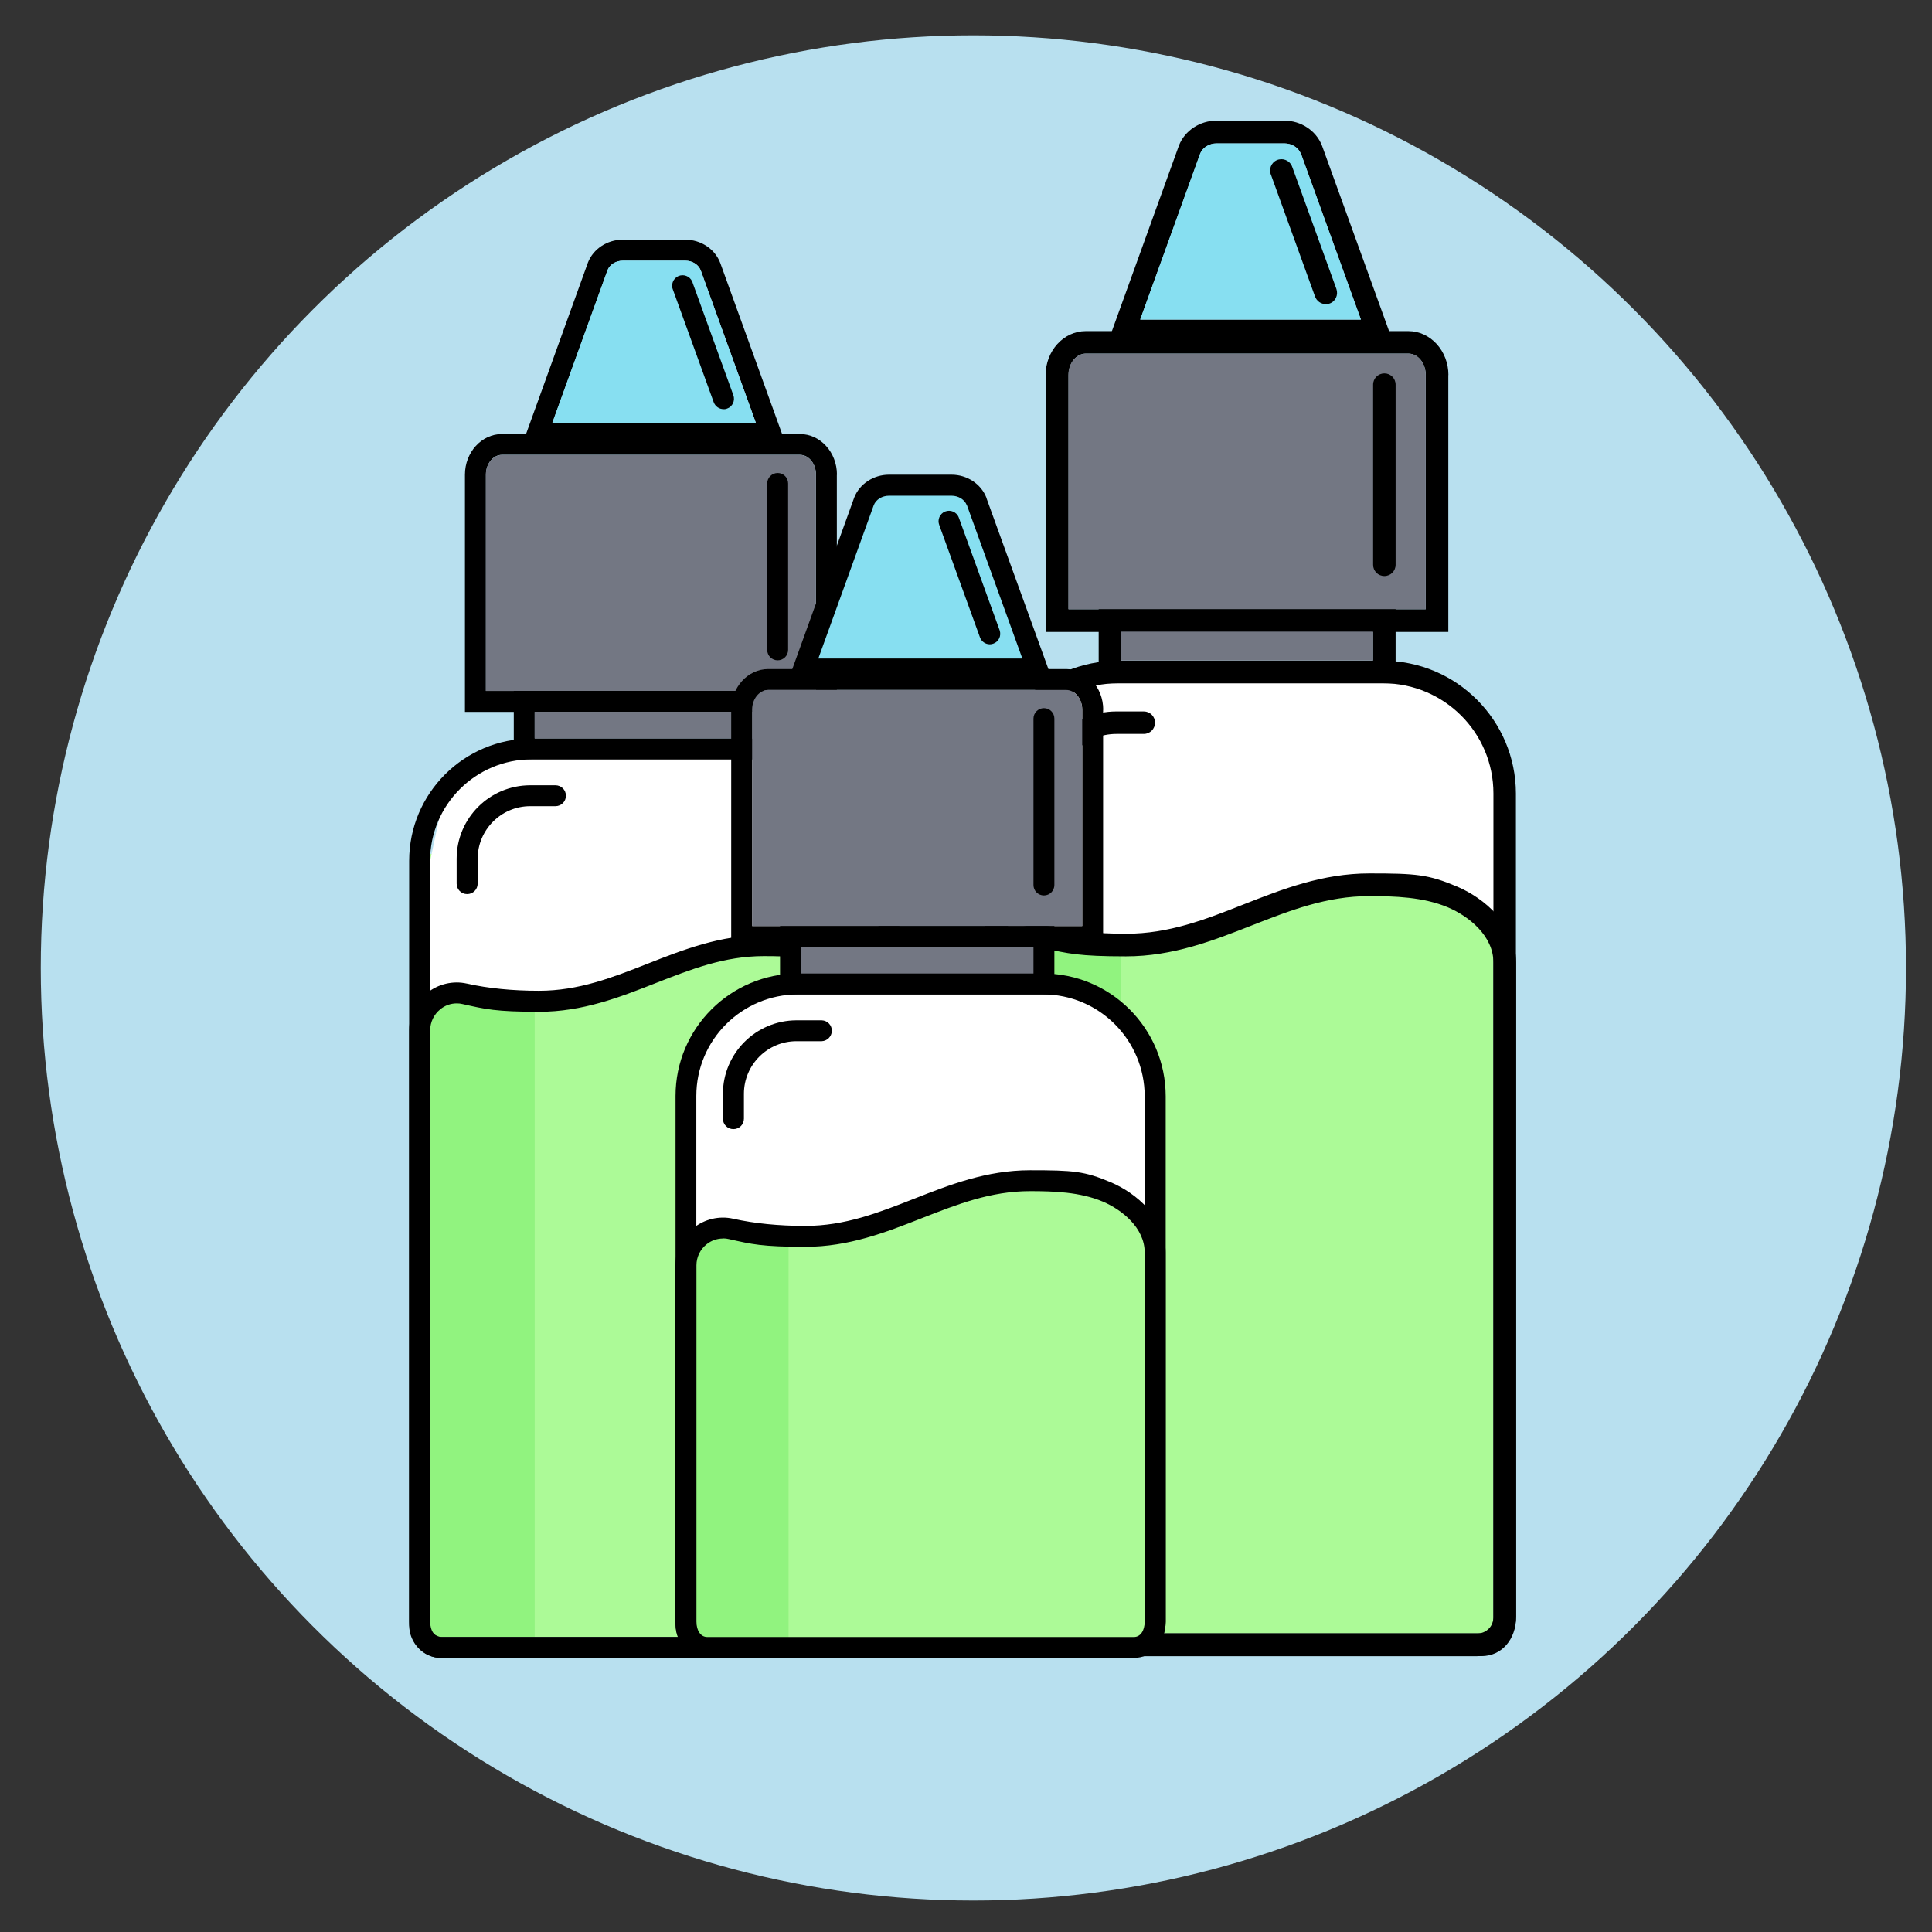<?xml version="1.0" encoding="UTF-8"?>
<svg id="Calque_1" xmlns="http://www.w3.org/2000/svg" xmlns:xlink="http://www.w3.org/1999/xlink" version="1.1" viewBox="0 0 1700.8 1700.8">
  <rect x="0" y="0" width="1700.8" height="1700.8" fill="#333333" stroke="none"/>
  <!-- Generator: Adobe Illustrator 29.3.0, SVG Export Plug-In . SVG Version: 2.1.0 Build 146)  -->
  <defs>
    <style>
      .st0 {
        fill: #acfa97;
      }

      .st1 {
        fill: #b8e0ef;
      }

      .st2 {
        fill: #fff;
      }

      .st3 {
        fill: #87dff1;
      }

      .st4 {
        fill: #91f37f;
      }

      .st5 {
        fill: #737783;
      }
    </style>
  </defs>
  <circle class="st1" cx="856.9" cy="852.1" r="821"/>
  <g>
    <rect class="st0" x="369.2" y="751.8" width="404.1" height="689.3"/>
    <rect class="st4" x="378.7" y="873.5" width="92" height="567.6"/>
    <polygon class="st2" points="376 874.1 378.7 757.8 392.8 691.3 470.7 650.1 707.3 652.7 773.3 718 787.2 874.1 726.8 828.3 622.6 841.7 498.1 889 411.1 865.9 376 874.1"/>
    <path d="M411.2,787.1c-5.1,0-9.2-4.1-9.2-9.2h0v-21.9c0-35.7,29-64.7,64.8-64.7h22.2c5.1,0,9.2,4.1,9.2,9.2s-4.1,9.2-9.2,9.2h-22.2c-25.6,0-46.3,20.8-46.3,46.3v21.9c0,5.1-4.1,9.2-9.2,9.2h0Z"/>
    <path d="M763.8,1459.5h-375.6c-16.2,0-28-13.5-28-32v-520.6c0-12.8,5.8-24.9,15.8-32.8,9.8-7.9,22.8-11,35.1-8.2,18.8,4.2,40.2,6.3,63.4,6.3,34.9,0,64.5-11.6,95.8-23.9,31.3-12.3,63.9-25.1,102.1-25.1s47.9.8,71.1,10.6c22.2,9.4,48.2,31.2,48.2,61.8v531.9c0,18.6-11.8,32-27.9,32h0ZM402.1,883.3c-5.3,0-10.4,1.8-14.5,5.2-5.6,4.5-8.9,11.3-8.9,18.5v520.6c0,8.1,3.8,13.6,9.5,13.6h375.6c5.7,0,9.5-5.5,9.5-13.6v-531.9c0-21.6-19.9-37.6-36.9-44.8-20.1-8.5-43.5-9.2-64-9.2-34.7,0-64.1,11.6-95.3,23.8-31.5,12.4-64.2,25.2-102.5,25.2s-47.3-2.3-67.4-6.8c-1.6-.4-3.3-.6-5-.6h-.1Z"/>
    <path d="M791.7,758.1v669.9c0,17.4-14.1,31.5-31.6,31.6h-371c-16,0-28.9-13-28.9-28.9v-672.8c0-59.5,48.3-107.7,107.8-107.7h215.7c59.6,0,107.9,48.4,108,108h0ZM773.3,1428v-669.9c0-49.5-40.1-89.5-89.6-89.6h-215.7c-49.3,0-89.3,40-89.4,89.3v672.8c0,5.8,4.7,10.5,10.5,10.5h371c7.3,0,13.1-5.9,13.2-13.2h0Z"/>
    <g>
      <path d="M736.7,417.9v208.8h-327.4v-208.8c0-19.7,14.6-35.8,32.6-35.8h262.3c18,0,32.6,16.1,32.6,35.8h0ZM718.3,608.2v-190.4c0-9.6-6.3-17.4-14.1-17.4h-262.3c-7.8,0-14.1,7.8-14.1,17.4v190.4h290.6-.1Z"/>
      <path class="st5" d="M718.3,417.9v190.4h-290.6v-190.4c0-9.6,6.4-17.4,14.2-17.4h262.3c7.8,0,14.1,7.8,14.1,17.4h0Z"/>
    </g>
    <g>
      <path d="M693.8,608.2v60.2h-241.5v-60.2h241.5ZM675.4,650.1v-23.5h-204.7v23.5h204.7Z"/>
      <rect class="st5" x="470.7" y="626.6" width="204.7" height="23.5"/>
    </g>
    <g>
      <path d="M634,231.3l57.8,159.9h-232l57.8-160.1c4.7-12,17-20.1,30.6-20.1h55.1c13.6,0,25.9,8.1,30.6,20.1v.2h.1ZM665.6,372.8l-48.8-135c-2-5-7.4-8.3-13.4-8.3h-55.1c-6,0-11.4,3.3-13.4,8.3l-48.8,135h179.6,0Z"/>
      <path class="st3" d="M616.8,237.8l48.8,135h-179.6l48.8-135c2-5,7.4-8.3,13.4-8.3h55.1c6,0,11.4,3.3,13.4,8.3h0Z"/>
    </g>
    <path d="M637,360.2c-3.9,0-7.3-2.4-8.7-6.1l-35.8-98.8c-2.1-4.6,0-10.1,4.6-12.2s10.1,0,12.2,4.6c.2.4.4.9.5,1.4l35.8,98.8c1.7,4.8-.7,10.1-5.5,11.8-1,.4-2.1.6-3.1.5h0Z"/>
    <path d="M684.6,581.3h0c-5.1,0-9.2-4.1-9.2-9.2h0v-146.5c0-5.1,4.2-9.2,9.2-9.2h0c5.1,0,9.2,4.1,9.2,9.2h0v146.5c0,5.1-4.1,9.2-9.2,9.2h0Z"/>
  </g>
  <g id="Layer_1">
    <g>
      <rect class="st0" x="877.2" y="691.7" width="437.5" height="746.3"/>
      <rect class="st4" x="887.5" y="823.4" width="99.6" height="614.5"/>
      <polygon class="st2" points="884.5 824.1 887.5 698.2 902.7 626.2 987.1 581.6 1243.2 584.4 1314.7 655.1 1329.7 824.1 1264.3 774.5 1151.5 789 1016.7 840.3 922.5 815.2 884.5 824.1"/>
      <path d="M922.6,729.9c-5.5,0-9.9-4.4-9.9-9.9h0v-23.7c0-38.6,31.4-70,70.1-70h24.1c5.5,0,9.9,4.4,9.9,9.9s-4.4,9.9-9.9,9.9h-24.1c-27.7,0-50.1,22.5-50.1,50.1v23.7c0,5.5-4.4,9.9-9.9,9.9h-.2,0Z"/>
      <path d="M1304.4,1457.9h-406.6c-17.5,0-30.3-14.6-30.3-34.7v-563.6c0-13.9,6.3-27,17.1-35.5,10.6-8.6,24.7-11.9,38-8.9,20.3,4.5,43.5,6.8,68.7,6.8,37.8,0,69.8-12.5,103.7-25.9,33.9-13.3,69.2-27.2,110.5-27.2s51.8.9,77,11.5c24.1,10.2,52.2,33.8,52.2,66.9v575.9c0,20.1-12.8,34.7-30.2,34.7h0ZM912.8,834c-5.8,0-11.3,1.9-15.7,5.6-6.1,4.9-9.6,12.2-9.6,20v563.6c0,8.8,4.1,14.7,10.3,14.7h406.6c6.2,0,10.3-6,10.3-14.7v-575.9c0-23.4-21.6-40.7-40-48.5-21.8-9.2-47.1-9.9-69.3-9.9-37.6,0-69.4,12.5-103.2,25.7-34.1,13.4-69.6,27.3-111,27.3s-51.2-2.5-72.9-7.3c-1.7-.4-3.6-.7-5.4-.7h-.2,0Z"/>
      <path d="M1334.5,698.5v725.3c0,18.9-15.2,34.1-34.2,34.2h-401.7c-17.3,0-31.3-14.1-31.3-31.3v-728.4c0-64.4,52.3-116.6,116.8-116.6h233.5c64.5,0,116.8,52.4,116.9,116.9h0v-.2h0ZM1314.7,1423.8v-725.3c0-53.6-43.4-96.9-97-97h-233.5c-53.4,0-96.7,43.3-96.8,96.7v728.4c0,6.3,5.1,11.4,11.4,11.4h401.7c7.9,0,14.2-6.4,14.3-14.3h-.1Z"/>
      <g>
        <path d="M1275,330.2v226.1h-354.5v-226.1c0-21.3,15.8-38.7,35.3-38.7h284c19.5,0,35.3,17.4,35.3,38.7h-.1ZM1255.1,536.3v-206.1c0-10.4-6.8-18.9-15.2-18.9h-284c-8.5,0-15.2,8.5-15.2,18.9v206.1h314.6-.2Z"/>
        <path class="st5" d="M1255.1,330.2v206.1h-314.6v-206.1c0-10.4,6.9-18.9,15.4-18.9h284c8.5,0,15.2,8.5,15.2,18.9h0Z"/>
      </g>
      <g>
        <path d="M1228.6,536.3v65.2h-261.4v-65.2h261.4ZM1208.6,581.6v-25.4h-221.7v25.4h221.7Z"/>
        <rect class="st5" x="987.1" y="556.1" width="221.7" height="25.4"/>
      </g>
      <g>
        <path d="M1163.8,128.2l62.6,173.1h-251.1l62.6-173.3c5.1-13,18.4-21.8,33.1-21.8h59.6c14.7,0,28,8.8,33.1,21.8v.2h.1ZM1198,281.4l-52.8-146.1c-2.1-5.4-8-9-14.5-9h-59.6c-6.5,0-12.3,3.6-14.5,9l-52.8,146.1h194.4-.2Z"/>
        <path class="st3" d="M1145.3,135.2l52.8,146.1h-194.4l52.8-146.1c2.1-5.4,8-9,14.5-9h59.6c6.5,0,12.3,3.6,14.5,9h.2Z"/>
      </g>
      <path d="M1167.1,267.7c-4.2,0-7.9-2.6-9.4-6.6l-38.7-106.9c-2.3-5,0-11,5-13.2s11,0,13.2,5c.2.4.4,1,.6,1.5l38.7,106.9c1.8,5.2-.8,11-6,12.8-1.1.4-2.3.7-3.4.6h0Z"/>
      <path d="M1218.7,507.1h0c-5.5,0-9.9-4.4-9.9-9.9h0v-158.6c0-5.5,4.5-9.9,9.9-9.9h0c5.5,0,9.9,4.4,9.9,9.9h0v158.6c0,5.5-4.4,9.9-9.9,9.9h0Z"/>
    </g>
  </g>
  <g>
    <path d="M994.6,1459.4h-371c-16,0-28.9-12.9-28.9-28.9v-465.7c0-59.5,48.3-107.7,107.8-107.8h215.7c59.6,0,107.9,48.4,108,108v462.8c0,17.4-14.1,31.6-31.6,31.6Z"/>
    <path class="st2" d="M1007.7,965v462.9c0,7.3-5.9,13.1-13.2,13.2h-371c-5.8,0-10.5-4.7-10.5-10.5v-465.8c0-49.3,40-89.3,89.4-89.4h215.7c49.5,0,89.5,40.1,89.6,89.6h0Z"/>
    <polygon class="st0" points="613.1 1113.9 608.1 1093 637.9 1081.7 693.7 1089 772.5 1077.8 888 1039.5 954.4 1045.7 1007.7 1076.7 1018.6 1093 1018.6 1434.2 1002.8 1447.2 617.7 1447.2 601.3 1423.5 613.1 1113.9"/>
    <g id="Layer_11">
      <path d="M645.6,994c-5.1,0-9.2-4.1-9.2-9.2h0v-21.8c0-35.7,29-64.7,64.8-64.8h22.2c5.1.2,9.1,4.4,8.9,9.5-.2,4.8-4.1,8.7-8.9,8.9h-22.2c-25.6,0-46.3,20.8-46.3,46.3v21.9c0,5.1-4.1,9.2-9.2,9.2h0Z"/>
      <g>
        <path d="M971.1,624.8v208.8h-327.4v-208.8c0-19.7,14.6-35.8,32.6-35.8h262.3c18,0,32.6,16.1,32.6,35.8h0ZM952.7,815.2v-190.4c0-9.6-6.3-17.4-14.1-17.4h-262.3c-7.8,0-14.1,7.8-14.1,17.4v190.4h290.6-.1Z"/>
        <path class="st5" d="M952.7,624.8v190.4h-290.6v-190.4c0-9.6,6.4-17.4,14.2-17.4h262.3c7.8,0,14.1,7.8,14.1,17.4h0Z"/>
      </g>
      <path d="M928.2,875.4h-241.5v-60.2h241.5v60.2Z"/>
      <rect class="st5" x="705.1" y="833.6" width="204.7" height="23.4"/>
      <path d="M926.2,598.1h-232l57.8-160.1c4.7-12,17-20.1,30.6-20.1h55.1c13.6,0,25.9,8.1,30.6,20.1v.2l57.9,159.8h0Z"/>
      <path class="st3" d="M851.2,444.7l48.8,135h-179.6l48.8-135c2-5,7.4-8.3,13.4-8.3h55.1c6,0,11.4,3.3,13.4,8.3h0Z"/>
      <path d="M871.4,567.2c-3.9,0-7.3-2.4-8.7-6.1l-35.8-98.8c-1.9-4.7.4-10.1,5.1-12,4.7-1.9,10.1.4,12,5.1,0,.2,0,.4.2.6l35.8,98.8c1.7,4.8-.7,10.1-5.5,11.8-1,.4-2.1.6-3.1.6h0Z"/>
      <path d="M919,788.3h0c-5.1,0-9.2-4.1-9.2-9.2h0v-146.5c0-5.1,4.2-9.2,9.2-9.2h0c5.1,0,9.2,4.1,9.2,9.2v146.5c0,5.1-4.1,9.2-9.2,9.2h0Z"/>
    </g>
    <rect class="st4" x="610.4" y="1081.1" width="83.8" height="366.1"/>
    <path d="M998.2,1459.4h-375.6c-16.2,0-28-13.5-28-32v-313.5c0-12.8,5.8-24.9,15.8-32.8,9.8-7.9,22.8-11,35.1-8.2,18.8,4.2,40.2,6.3,63.4,6.3,34.9,0,64.5-11.6,95.8-23.9s63.9-25.1,102.1-25.1,47.9.8,71.1,10.6c22.2,9.4,48.2,31.2,48.2,61.8v324.9c0,18.6-11.7,32-27.9,32h0ZM636.5,1090.3c-5.3,0-10.4,1.8-14.5,5.1-5.6,4.5-8.9,11.3-8.9,18.5v313.6c0,8.1,3.8,13.6,9.5,13.6h375.6c5.7,0,9.5-5.5,9.5-13.6v-324.9c0-21.6-19.9-37.6-36.9-44.8-20.1-8.5-43.5-9.2-64-9.2-34.7,0-64.1,11.6-95.3,23.8-31.5,12.4-64.2,25.2-102.5,25.2s-47.3-2.3-67.4-6.8c-1.6-.4-3.3-.6-5-.6h0Z"/>
  </g>
</svg>